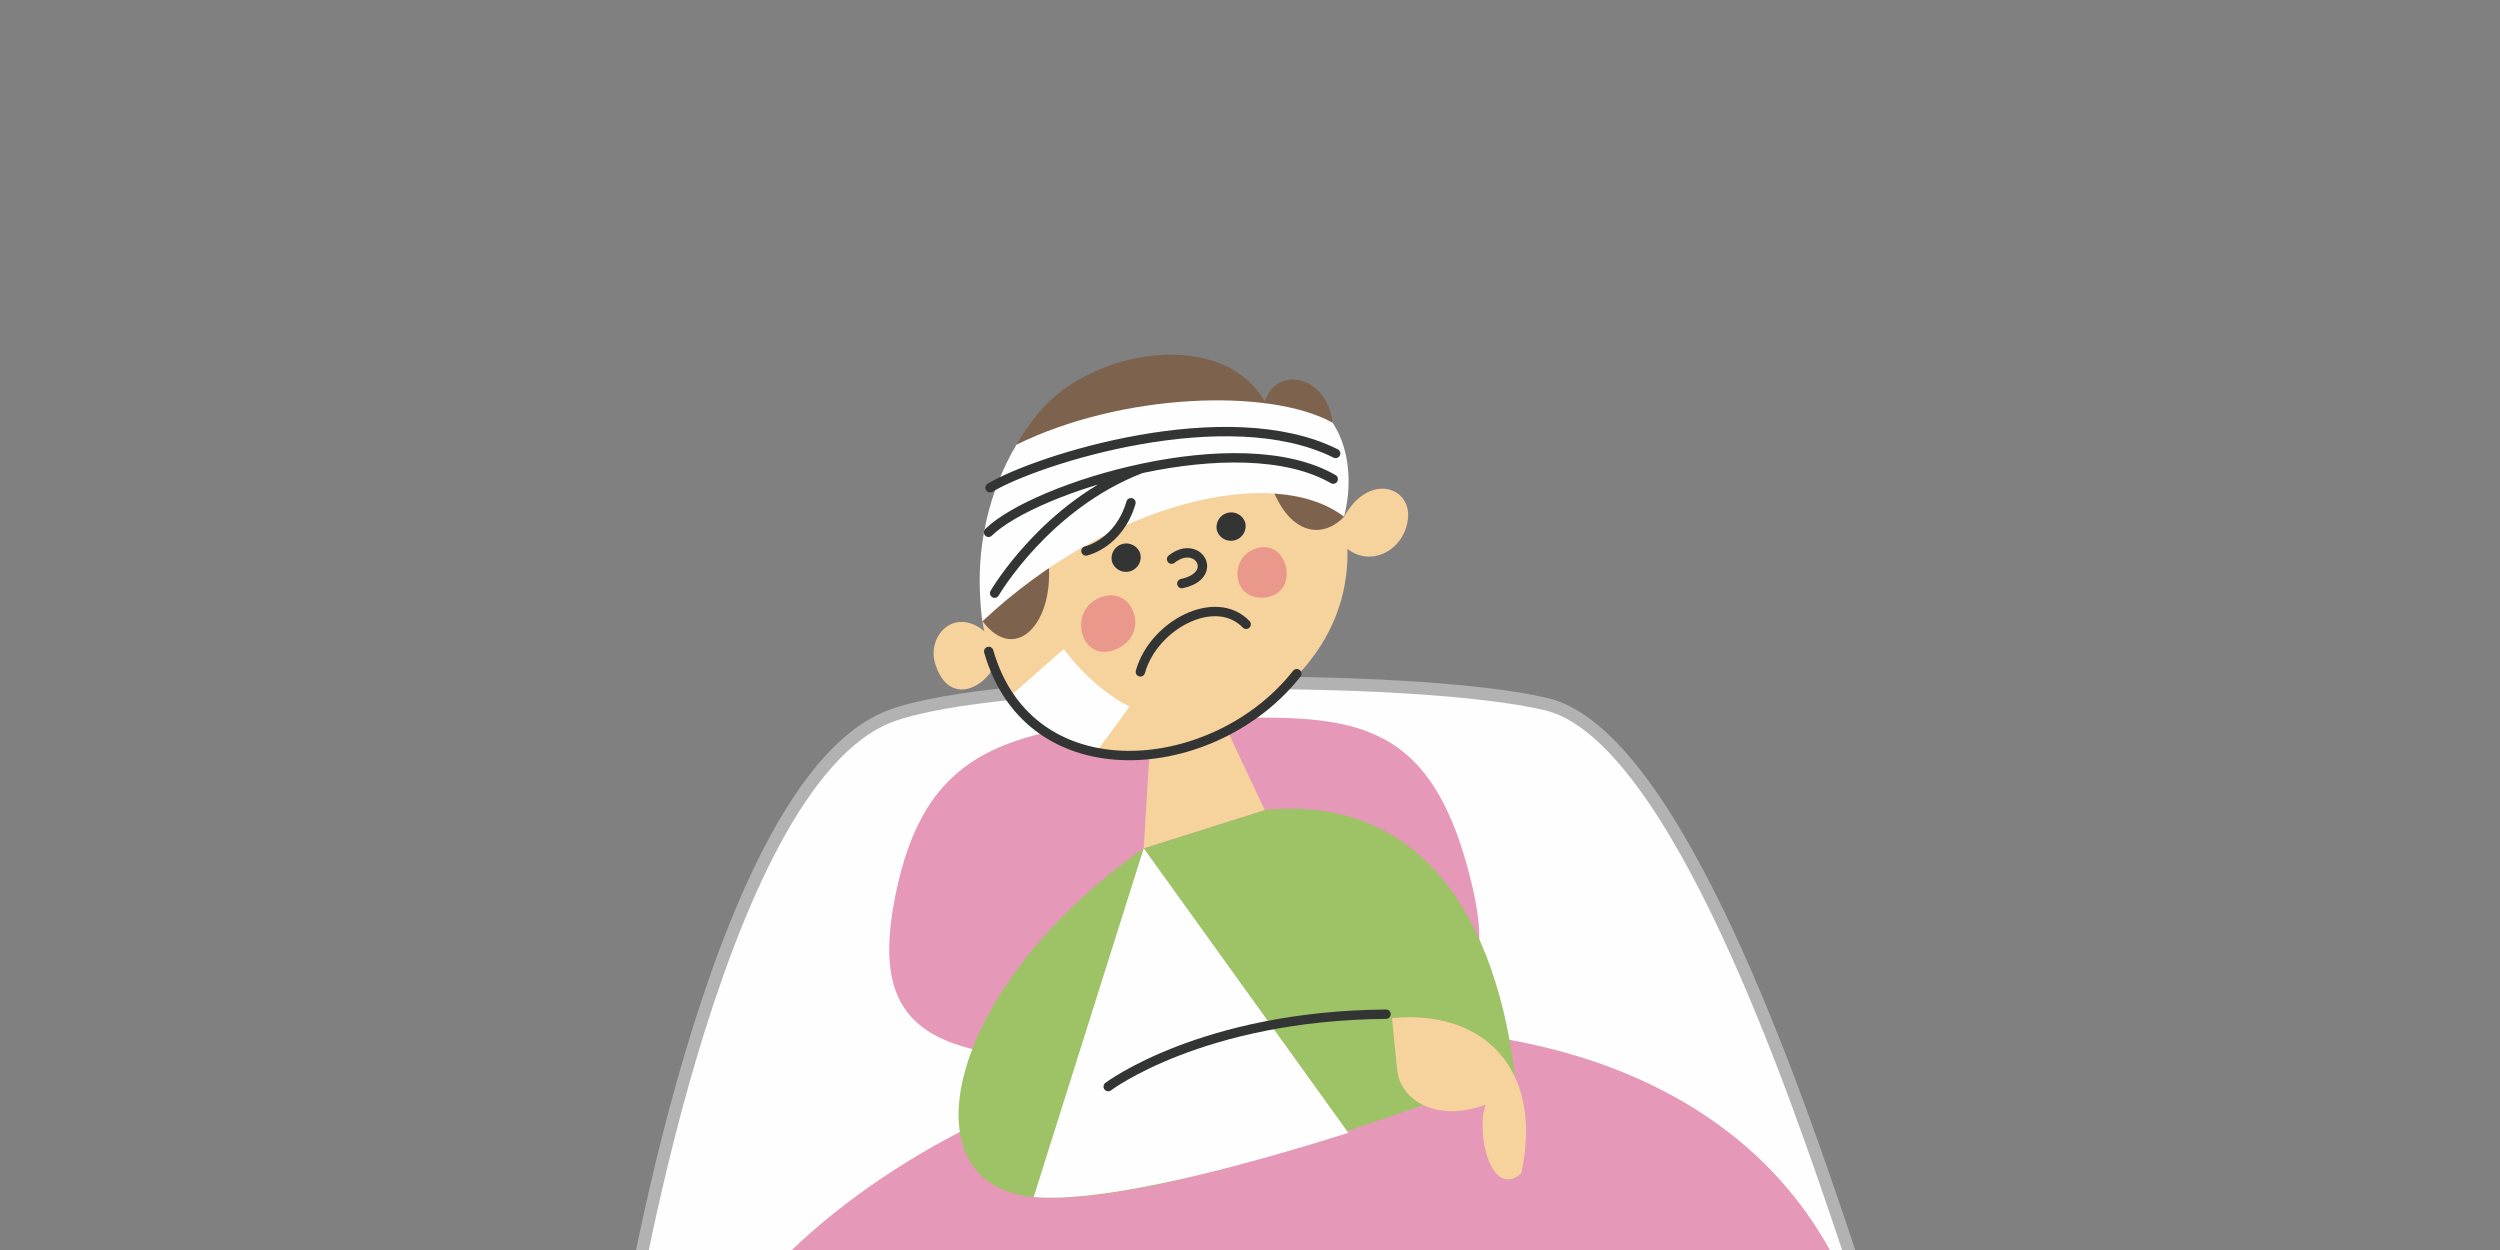 <svg width="200" height="100" xmlns="http://www.w3.org/2000/svg"><rect width="100%" height="100%" fill="#808080" stroke="none"/><g fill="none" fill-rule="evenodd"><path d="M101.62 34.33a8.175 8.175 0 0 0 2.361 3.095 20.134 20.134 0 0 0-3.27-.52c.393-.813.705-1.672.909-2.574" fill="#F2E066"/><path d="M50 107.47s7.007-44.851 21.249-50.19c8.562-3.21 41.68-3.482 52.44-.952 10.417 2.45 20.275 32.005 24.01 43.083 3.734 11.078 1.263 12.631 1.263 12.631l-97.894 9.387L50 107.47z" fill="#FEFEFE"/><path d="M50 107.47s7.007-44.851 21.249-50.19c8.562-3.21 41.68-3.482 52.44-.952 10.417 2.45 20.275 32.005 24.01 43.083 3.734 11.078 1.263 12.631 1.263 12.631l-97.894 9.387L50 107.47z" stroke="#B3B2B2" stroke-linecap="round" stroke-linejoin="round"/><path d="M52.402 118.353c8.217-37.178 85.634-53.165 96.962-10.9M71.602 71.784c-2.235 11.34 3.244 14.186 23.842 12.39 20.597-1.794 25.37-2.843 21.838-15.212-3.533-12.369-10.345-11.694-21.782-11.463-15.252.309-21.603 2.638-23.898 14.285" fill="#E598B7"/><path d="M79.11 50.835c-2.545-2.57-5.014-.062-4.294 2.266 1.092 3.531 4.214 1.904 4.953-.325.74-2.23-.659-1.941-.659-1.941M107.53 41.338c1.947-3.532 5.338-2.42 5.114.098-.232 2.603-3.142 4.162-5.135 2.23-1.992-1.932.02-2.328.02-2.328" fill="#F6D29D"/><path d="M85.36 34.44c-6.786 3.848-8.617 13.078-5.433 19.58 3.185 6.501 10.285 8.727 18.152 4.343 7.868-4.384 11.122-10.637 9.17-18.333-1.95-7.695-12.019-11.184-21.889-5.59" fill="#F6D29D"/><path d="M101.02 35.249c.443 6.362 3.933 8.717 6.51 6.089.809-3.265-6.351-7.719-6.51-6.09" fill="#7D634E"/><path d="M101.683 33.203c-2.708-7.196-14.073-5.554-18.487-.296-3.97 4.73-5.468 11.013-4.59 16.787 2.68 3.606 6.11-.054 5.164-5.65 6.392-3.284 16.675-7.008 17.913-10.84" fill="#7D634E"/><path d="M100.972 33.208c.312-4.237 5.177-3.512 5.633.605-5.442-.238-5.633-.605-5.633-.605" fill="#7D634E"/><path d="M87.752 47.923c-2.358 1.225-1.172 5.263 1.624 3.98 2.796-1.282 1.146-5.419-1.624-3.98M100.881 43.788c2.308-.323 3.032 3.798.262 4.016-2.769.218-2.87-3.65-.262-4.016" fill="#EA978C"/><path d="M81.308 35.58c-2.263 3.824-3.207 8.283-2.873 12.568.03.522.083 1.041.16 1.555.005-.003.007-.006.01-.009 10.147-9.513 23.258-12.655 28.924-8.356l.002-.004v-.002c.786-3.18.188-5.848-.926-7.519-5.15-2.83-17.002-2.333-25.297 1.768M85.1 51.918l-4.23 3.732c1.65 2.45 3.967 4.075 6.702 4.698l2.792-3.82c-3.14-1.58-5.265-4.61-5.265-4.61" fill="#FEFEFE"/><path d="M86.877 44.078s2.633-.569 3.6-3.86M91.231 53.75c1.045-3.762 6.01-6.36 8.461-3.806M79.206 39.019c3.744-2.25 18.956-7.084 27.645-2.743M79.084 42.585c3.721-3.635 20.004-8.623 27.573-4.256M79.57 47.453s4.072-7.02 11.716-9.966" stroke="#333434" stroke-width=".75" stroke-linecap="round" stroke-linejoin="round"/><path d="M91.498 67.864l9.68-3.065c11.295-1.12 18.2 6.748 20.022 21.225-5.164 1.242-26.946 10.278-38.018 9.776-11.072-.502-7.793-16.63 8.316-27.936" fill="#9EC266"/><path d="M83.182 95.8c5.887.267 16.259-2.513 24.684-5.175L91.498 67.864l-8.802 27.89c.163.016.318.038.486.046" fill="#FEFEFE"/><path fill="#F6D29D" d="M91.498 67.864l.479-7.953 5.726-2.5 3.475 7.388zM111.358 81.448c7.13-.708 12.188 3.872 10.343 12.423-2.486 2.14-3.643-3.424-2.85-5.495-4.15 1.507-6.852-.516-7.079-2.785l-.414-4.143"/><path d="M88.656 86.928s7.483-5.666 22.226-5.793M79.098 52.113c3.292 11.503 18.093 10.116 24.647 1.779M93.728 44.732c2.119-1.672 3.888 1.305.818 1.954" stroke="#333434" stroke-width=".75" stroke-linecap="round" stroke-linejoin="round"/><path d="M91.218 44.286a1.175 1.175 0 0 1-2.255.656 1.175 1.175 0 0 1 2.255-.656M99.614 41.8a1.175 1.175 0 0 1-2.255.656 1.175 1.175 0 0 1 2.255-.656" fill="#333434"/></g></svg>